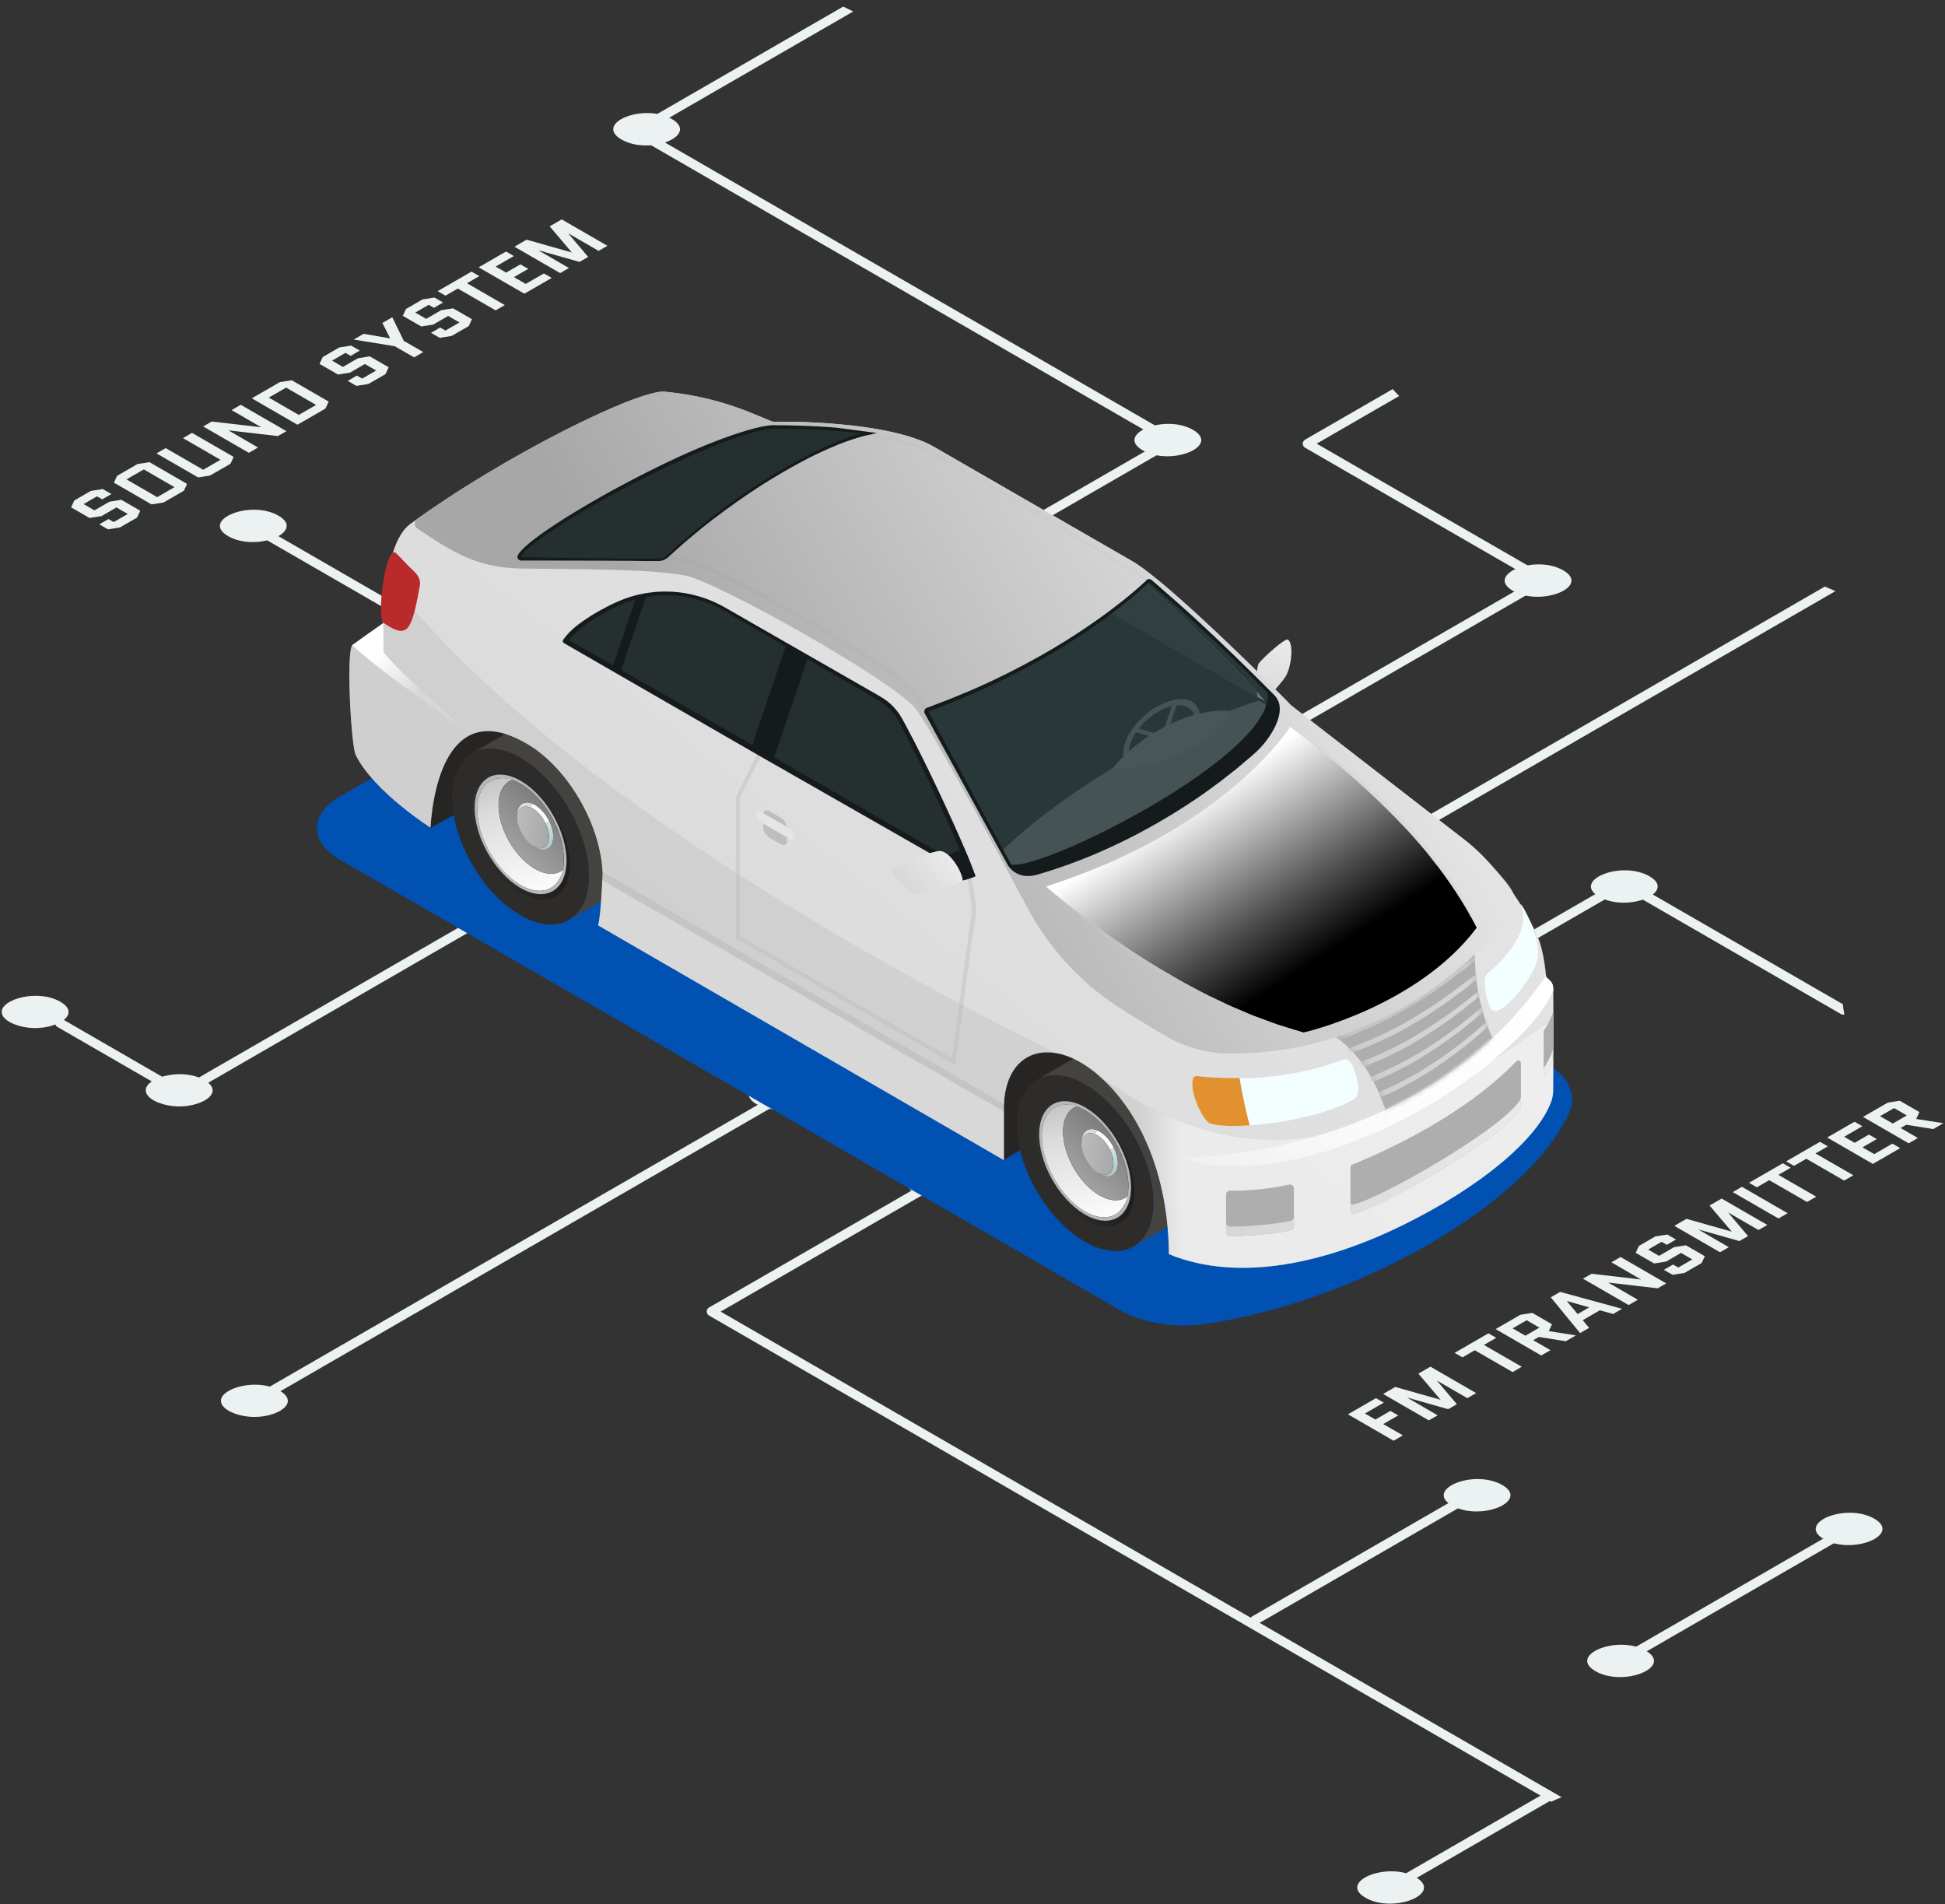 <svg width="238" height="233" viewBox="0 0 238 233" fill="none" xmlns="http://www.w3.org/2000/svg">
<rect x="0" y="0" width="238" height="233" fill="#333333" stroke="none"/>
<path d="M78.99 16.075L104.41 1.404C104 1.194 103.59 1.004 103.18 0.804L77.58 15.585C77.4 15.684 77.3 15.874 77.3 16.075C77.3 16.274 77.41 16.465 77.58 16.564L142.33 53.944L101.01 77.804C100.74 77.964 100.65 78.305 100.8 78.575C100.9 78.754 101.1 78.854 101.29 78.854C101.39 78.854 101.48 78.834 101.57 78.774L143.74 54.424C143.91 54.324 144.02 54.134 144.02 53.934C144.02 53.734 143.91 53.544 143.74 53.444L78.99 16.064V16.075Z" fill="#EBF2F1"/>
<path d="M223.3 71.764L169.72 102.694C169.45 102.854 169.36 103.194 169.51 103.474C169.62 103.654 169.81 103.754 170 103.754C170.1 103.754 170.19 103.734 170.28 103.674L224.59 72.325C224.16 72.135 223.72 71.954 223.29 71.764H223.3Z" fill="#EBF2F1"/>
<path d="M95.89 134.004C95.73 133.734 95.39 133.644 95.12 133.794L30.76 170.954C30.58 171.054 30.48 171.244 30.48 171.444C30.48 171.644 30.59 171.834 30.76 171.934L31.33 172.264C31.83 172.084 32.33 171.934 32.82 171.814L32.18 171.444L95.69 134.774C95.96 134.614 96.05 134.274 95.9 133.994L95.89 134.004Z" fill="#EBF2F1"/>
<path d="M225.51 122.874L198.97 107.554C198.79 107.454 198.58 107.454 198.4 107.554L176.32 120.304C176.05 120.464 175.96 120.805 176.11 121.085C176.27 121.355 176.61 121.444 176.89 121.294L198.68 108.715L225.26 124.065C225.35 124.115 225.45 124.144 225.54 124.144C225.59 124.144 225.64 124.144 225.69 124.124C225.6 123.724 225.54 123.314 225.5 122.904L225.51 122.874Z" fill="#EBF2F1"/>
<path d="M27.04 171.394C27.04 172.544 29.26 173.364 31.13 173.364C34.05 173.364 36.75 171.604 34.21 170.144C31.48 168.564 27.03 169.814 27.03 171.394H27.04Z" fill="#EBF2F1"/>
<path d="M91.61 133.864C91.61 135.014 93.83 135.834 95.7 135.834C98.62 135.834 101.32 134.074 98.78 132.614C96.05 131.034 91.6 132.284 91.6 133.864H91.61Z" fill="#EBF2F1"/>
<path d="M0.21 123.815C0.21 124.965 2.43 125.785 4.3 125.785C7.22 125.785 9.92 124.025 7.38 122.565C4.65 120.985 0.2 122.235 0.2 123.815H0.21Z" fill="#EBF2F1"/>
<path d="M17.84 133.404C17.84 134.554 20.06 135.374 21.93 135.374C24.85 135.374 27.55 133.614 25.01 132.154C22.28 130.574 17.83 131.824 17.83 133.404H17.84Z" fill="#EBF2F1"/>
<path d="M111.9 145.894C115.37 147.894 121.48 145.364 118.07 143.394C114.6 141.394 108.49 143.914 111.9 145.894Z" fill="#EBF2F1"/>
<path d="M185.12 72.284C188.59 74.284 194.7 71.764 191.29 69.784C187.82 67.784 181.71 70.305 185.12 72.284Z" fill="#EBF2F1"/>
<path d="M139.82 55.094C143.29 57.094 149.4 54.574 145.99 52.594C142.52 50.594 136.41 53.114 139.82 55.094Z" fill="#EBF2F1"/>
<path d="M76.04 17.064C79.51 19.064 85.62 16.544 82.21 14.564C78.74 12.564 72.63 15.084 76.04 17.064Z" fill="#EBF2F1"/>
<path d="M195.67 109.714C199.14 111.714 205.25 109.184 201.84 107.214C198.37 105.214 192.26 107.734 195.67 109.714Z" fill="#EBF2F1"/>
<path d="M27.91 65.594C31.37 67.594 37.49 65.064 34.08 63.094C30.61 61.094 24.5 63.624 27.91 65.594Z" fill="#EBF2F1"/>
<path d="M161.11 54.285L171.22 48.445C171.16 48.395 171.1 48.345 171.05 48.295C170.83 48.075 170.63 47.834 170.42 47.605L159.69 53.795C159.52 53.895 159.41 54.084 159.41 54.285C159.41 54.484 159.52 54.675 159.69 54.775L187.74 70.965L150.76 92.315C150.49 92.475 150.4 92.815 150.55 93.085C150.66 93.265 150.85 93.365 151.04 93.365C151.14 93.365 151.23 93.344 151.32 93.284L189.15 71.445C189.32 71.345 189.43 71.155 189.43 70.955C189.43 70.755 189.32 70.565 189.15 70.465L161.1 54.275L161.11 54.285Z" fill="#EBF2F1"/>
<path d="M65.26 108.864C65.1 108.594 64.76 108.504 64.49 108.654L22.17 133.084L5.32 123.354C5.92 124.054 6.45 124.804 6.92 125.584L21.88 134.224C22.06 134.324 22.27 134.324 22.45 134.224L65.05 109.624C65.32 109.464 65.41 109.124 65.26 108.844V108.864Z" fill="#EBF2F1"/>
<path d="M191.11 219.905L88.18 160.474L115.98 144.425C116.25 144.265 116.34 143.925 116.19 143.645C116.03 143.375 115.69 143.285 115.41 143.435L86.76 159.974C86.58 160.074 86.48 160.265 86.48 160.465C86.48 160.665 86.59 160.855 86.76 160.955L189.81 220.445C190.23 220.235 190.67 220.055 191.11 219.885V219.905Z" fill="#EBF2F1"/>
<path d="M58.15 80.725C58.05 80.725 57.96 80.704 57.87 80.644L30.59 64.894C30.32 64.734 30.23 64.394 30.38 64.124C30.54 63.855 30.88 63.765 31.15 63.915L58.43 79.665C58.7 79.825 58.79 80.165 58.64 80.435C58.54 80.615 58.34 80.715 58.15 80.715V80.725Z" fill="#EBF2F1"/>
<path d="M153.52 198.815C153.32 198.815 153.13 198.714 153.03 198.534C152.87 198.264 152.97 197.914 153.24 197.754L180.04 182.284C180.31 182.124 180.66 182.224 180.82 182.494C180.98 182.764 180.88 183.114 180.61 183.274L153.81 198.744C153.72 198.794 153.62 198.825 153.53 198.825L153.52 198.815Z" fill="#EBF2F1"/>
<path d="M177.66 184.194C181.13 186.194 187.24 183.664 183.83 181.694C180.36 179.694 174.25 182.214 177.66 184.194Z" fill="#EBF2F1"/>
<path d="M198.34 203.764C198.14 203.764 197.95 203.664 197.85 203.484C197.69 203.214 197.79 202.865 198.06 202.705L225.99 186.585C226.26 186.425 226.61 186.524 226.77 186.794C226.93 187.064 226.83 187.415 226.56 187.575L198.63 203.695C198.54 203.745 198.44 203.774 198.35 203.774L198.34 203.764Z" fill="#EBF2F1"/>
<path d="M223.18 188.314C226.64 190.314 232.76 187.784 229.35 185.814C225.88 183.814 219.77 186.344 223.18 188.314Z" fill="#EBF2F1"/>
<path d="M195.22 204.464C198.68 206.464 204.8 203.934 201.39 201.964C197.92 199.964 191.81 202.494 195.22 204.464Z" fill="#EBF2F1"/>
<path d="M170.2 231.484C170 231.484 169.81 231.384 169.71 231.204C169.55 230.934 169.65 230.584 169.92 230.424L189.23 219.274C189.5 219.124 189.85 219.214 190.01 219.484C190.17 219.754 190.07 220.104 189.8 220.264L170.49 231.414C170.4 231.464 170.3 231.494 170.21 231.494L170.2 231.484Z" fill="#EBF2F1"/>
<path d="M167.08 232.184C170.54 234.184 176.66 231.654 173.25 229.684C169.78 227.684 163.67 230.214 167.08 232.184Z" fill="#EBF2F1"/>
<path d="M8.7 62.075L9.09 61.234L11.11 60.065L12.57 59.834L13.63 60.444L12.51 61.094L11.87 60.724L10.23 61.674L11.56 62.444L13.39 61.384L14.85 61.154L17.16 62.484L16.77 63.325L14.67 64.534L13.21 64.764L12.15 64.154L13.27 63.504L13.91 63.874L15.63 62.884L14.25 62.084L12.42 63.144L10.96 63.374L8.7 62.075Z" fill="#EBF2F1"/>
<path d="M22.5 60.044L20 61.484L18.54 61.715L13.94 59.054L14.33 58.215L16.83 56.774L18.29 56.544L22.89 59.205L22.5 60.044ZM19.23 60.825L21.35 59.604L17.6 57.434L15.48 58.654L19.23 60.825Z" fill="#EBF2F1"/>
<path d="M23.5 52.964L28.59 55.904L28.2 56.744L25.7 58.184L24.24 58.414L19.15 55.474L20.27 54.824L24.86 57.474L26.98 56.254L22.39 53.604L23.51 52.954L23.5 52.964Z" fill="#EBF2F1"/>
<path d="M31.57 54.754L30.45 55.404L24.86 52.174L25.91 51.575L31.94 52.274H31.96L28.34 50.174L29.46 49.524L35.05 52.754L34 53.354L27.97 52.654H27.95L31.57 54.754Z" fill="#EBF2F1"/>
<path d="M39.83 49.984L36.4 51.965L30.81 48.734L34.24 46.754L35.7 46.524L40.22 49.134L39.83 49.974V49.984ZM36.56 50.764L38.68 49.544L35.01 47.424L32.89 48.644L36.56 50.764Z" fill="#EBF2F1"/>
<path d="M39.1 44.524L39.49 43.684L41.51 42.514L42.97 42.284L44.03 42.894L42.91 43.544L42.27 43.174L40.63 44.124L41.96 44.894L43.79 43.834L45.25 43.604L47.56 44.934L47.17 45.774L45.07 46.984L43.61 47.214L42.55 46.604L43.67 45.954L44.31 46.324L46.03 45.334L44.65 44.534L42.82 45.594L41.36 45.824L39.1 44.524Z" fill="#EBF2F1"/>
<path d="M48.28 42.354L43.28 41.544L44.49 40.844L47.72 41.394H47.74L46.79 39.514L48 38.815L49.41 41.705L51.79 43.075L50.67 43.724L48.28 42.344V42.354Z" fill="#EBF2F1"/>
<path d="M49.29 38.644L49.68 37.804L51.7 36.634L53.16 36.404L54.22 37.014L53.1 37.664L52.46 37.294L50.82 38.244L52.15 39.014L53.98 37.954L55.44 37.724L57.75 39.054L57.36 39.894L55.26 41.104L53.8 41.334L52.74 40.724L53.86 40.074L54.5 40.444L56.22 39.454L54.84 38.654L53.01 39.714L51.55 39.944L49.29 38.644Z" fill="#EBF2F1"/>
<path d="M61.77 37.325L60.65 37.974L56.02 35.304L54.51 36.174L53.55 35.624L57.69 33.234L58.65 33.784L57.14 34.654L61.77 37.325Z" fill="#EBF2F1"/>
<path d="M64.32 34.744L66.55 33.455L67.51 34.004L64.16 35.934L58.57 32.705L61.92 30.774L62.88 31.325L60.65 32.614L61.93 33.354L63.68 32.344L64.64 32.894L62.89 33.904L64.33 34.734L64.32 34.744Z" fill="#EBF2F1"/>
<path d="M69.56 28.564H69.54L71.97 31.434L70.91 32.044L65.9 30.624H65.88L69.62 32.794L68.54 33.414L62.95 30.184L64.43 29.324L69.95 30.884H69.97L67.26 27.694L68.74 26.844L74.33 30.074L73.25 30.694L69.56 28.564Z" fill="#EBF2F1"/>
<path d="M171.65 175.624L170.53 176.274L164.94 173.044L168.37 171.064L169.33 171.614L167.02 172.944L168.3 173.684L170.13 172.624L171.09 173.174L169.26 174.234L171.66 175.614L171.65 175.624Z" fill="#EBF2F1"/>
<path d="M175.86 168.934H175.84L178.27 171.804L177.21 172.414L172.2 170.994H172.18L175.92 173.164L174.84 173.784L169.25 170.554L170.73 169.694L176.25 171.254H176.27L173.56 168.064L175.04 167.214L180.63 170.444L179.55 171.064L175.86 168.934Z" fill="#EBF2F1"/>
<path d="M186.21 167.224L185.09 167.874L180.46 165.204L178.95 166.074L177.99 165.524L182.13 163.134L183.09 163.684L181.58 164.554L186.21 167.224Z" fill="#EBF2F1"/>
<path d="M191.61 164.104L188.3 163.574L187.61 163.974L189.72 165.194L188.6 165.844L183.01 162.614L186.04 160.864L187.5 160.634L189.91 162.024L189.52 162.864L192.84 163.384L191.61 164.094V164.104ZM186.65 163.424L188.37 162.434L186.81 161.534L185.09 162.524L186.65 163.424Z" fill="#EBF2F1"/>
<path d="M198.49 160.124L197.39 160.764L195.76 160.314L193.67 161.524L194.45 162.464L193.35 163.104L189.76 158.724L190.91 158.064L198.49 160.134V160.124ZM193.05 160.774L194.46 159.954L191.74 159.184H191.72L193.04 160.764L193.05 160.774Z" fill="#EBF2F1"/>
<path d="M200.41 159.024L199.29 159.674L193.7 156.444L194.75 155.844L200.78 156.544H200.8L197.18 154.444L198.3 153.794L203.89 157.024L202.84 157.624L196.81 156.924H196.79L200.41 159.024Z" fill="#EBF2F1"/>
<path d="M200.15 153.284L200.54 152.444L202.56 151.274L204.02 151.044L205.08 151.654L203.96 152.304L203.32 151.934L201.68 152.884L203.01 153.654L204.84 152.594L206.3 152.364L208.61 153.694L208.22 154.534L206.12 155.744L204.66 155.974L203.6 155.364L204.72 154.714L205.36 155.084L207.08 154.094L205.7 153.294L203.87 154.354L202.41 154.584L200.15 153.284Z" fill="#EBF2F1"/>
<path d="M211.49 148.364H211.47L213.9 151.234L212.84 151.844L207.83 150.424H207.81L211.55 152.594L210.47 153.214L204.88 149.984L206.36 149.124L211.88 150.684H211.9L209.19 147.494L210.67 146.644L216.26 149.874L215.18 150.494L211.49 148.364Z" fill="#EBF2F1"/>
<path d="M212.03 145.854L213.15 145.204L218.74 148.434L217.62 149.084L212.03 145.854Z" fill="#EBF2F1"/>
<path d="M222.24 146.414L221.12 147.064L216.49 144.394L214.98 145.264L214.02 144.714L218.16 142.324L219.12 142.874L217.61 143.744L222.24 146.414Z" fill="#EBF2F1"/>
<path d="M226.78 143.794L225.66 144.444L221.03 141.774L219.52 142.644L218.56 142.094L222.7 139.704L223.66 140.254L222.15 141.124L226.78 143.794Z" fill="#EBF2F1"/>
<path d="M229.33 141.214L231.56 139.924L232.52 140.474L229.17 142.404L223.58 139.174L226.93 137.244L227.89 137.794L225.66 139.084L226.94 139.824L228.69 138.814L229.65 139.364L227.9 140.374L229.34 141.204L229.33 141.214Z" fill="#EBF2F1"/>
<path d="M236.57 138.144L233.26 137.614L232.57 138.014L234.68 139.234L233.56 139.884L227.97 136.654L231 134.904L232.46 134.674L234.87 136.064L234.48 136.904L237.8 137.424L236.57 138.134V138.144ZM231.61 137.464L233.33 136.474L231.77 135.574L230.05 136.564L231.61 137.464Z" fill="#EBF2F1"/>
<path d="M191.98 136.244C186.63 147.694 165.55 159.394 147.45 161.994C143.7 162.534 139.74 161.854 137.01 160.274L41.53 105.144C37.87 103.034 37.87 99.604 41.53 97.494L80.54 74.974C84.2 72.864 90.14 72.864 93.8 74.974L189.1 129.994C191.93 131.624 193.02 134.014 191.98 136.244Z" fill="#0051B2"/>
<path d="M154.09 81.094C154.53 80.514 157.28 77.984 157.62 78.264C158.34 78.854 158 81.594 157.35 82.704C156.75 83.724 154.12 86.504 154 86.174C153.78 85.544 153.55 81.794 154.08 81.084L154.09 81.094Z" fill="url(#paint0_linear_1_146)"/>
<path d="M52.83 90.335C51.25 91.255 51.74 98.335 52.68 101.325L86.15 82.175C86.32 79.505 96.71 69.105 98.29 68.185L52.83 90.344V90.335Z" fill="#262523"/>
<path d="M123.63 129.035C122.01 129.975 121.78 139.325 122.8 141.945L131.15 136.835L150.07 119.185C150.2 116.405 165.25 106.365 166.87 105.425L123.62 129.035H123.63Z" fill="#262523"/>
<path d="M75.24 98.234C74.43 96.394 73.31 94.635 72 93.144C70.9 91.885 69.65 90.825 68.34 90.065C66.01 88.725 63.9 88.594 62.38 89.484L57.77 92.165C59.29 91.285 61.4 91.404 63.73 92.745C65.04 93.504 66.28 94.565 67.39 95.825C68.7 97.315 69.82 99.075 70.63 100.915C71.55 102.995 72.08 105.175 72.08 107.185C72.08 109.825 71.14 111.685 69.64 112.555L74.25 109.875C75.75 109.005 76.68 107.145 76.69 104.505C76.69 102.495 76.16 100.315 75.24 98.234Z" fill="#444340"/>
<path d="M63.73 92.745C59.11 90.075 55.35 92.215 55.33 97.525C55.31 102.835 59.05 109.305 63.67 111.975C68.29 114.645 72.05 112.505 72.07 107.185C72.09 101.875 68.35 95.415 63.73 92.745Z" fill="#2D2C2B"/>
<path opacity="0.5" d="M63.73 95.454C60.41 93.534 57.71 95.074 57.7 98.884C57.69 102.694 60.37 107.334 63.69 109.254C67.01 111.174 69.71 109.634 69.72 105.824C69.73 102.014 67.05 97.374 63.73 95.465V95.454Z" fill="url(#paint1_linear_1_146)"/>
<path d="M63.25 99.744V100.064C63.22 101.314 64.07 102.854 65.16 103.504C65.17 103.504 65.18 103.514 65.19 103.524L65.46 103.684C65.46 103.684 65.43 103.674 65.42 103.664C64.19 102.924 63.22 101.174 63.25 99.754V99.744Z" fill="#FBFBFB"/>
<path d="M65.14 98.314L64.91 98.804C63.99 98.434 63.27 98.944 63.25 100.054V99.734C63.28 98.464 64.1 97.894 65.15 98.314H65.14Z" fill="#DCDCDC"/>
<path d="M65.46 103.674L65.19 103.514C66.26 104.134 67.14 103.654 67.17 102.414C67.18 101.874 67.03 101.284 66.76 100.734L67.25 100.514C67.55 101.144 67.72 101.814 67.71 102.434C67.68 103.834 66.68 104.394 65.46 103.684V103.674Z" fill="url(#paint2_linear_1_146)"/>
<path d="M65.53 98.514C65.4 98.434 65.27 98.365 65.14 98.314L64.91 98.804C65.02 98.844 65.14 98.904 65.25 98.974C65.86 99.344 66.41 100.004 66.75 100.734L67.24 100.514C66.84 99.684 66.23 98.944 65.53 98.514Z" fill="#FBFBFB"/>
<path d="M65.25 98.984C66.33 99.634 67.19 101.175 67.16 102.425C67.13 103.675 66.23 104.154 65.15 103.504C64.07 102.854 63.21 101.315 63.24 100.065C63.27 98.814 64.17 98.334 65.25 98.984Z" fill="url(#paint3_linear_1_146)"/>
<path d="M61.47 95.204L62.76 95.244C62.76 95.244 63.09 95.294 62.86 95.354C61.77 95.644 61.04 96.724 61 98.394C60.94 101.244 62.89 104.754 65.36 106.244C66.86 107.144 68.2 107.094 69.04 106.284C69.21 106.124 68.94 106.674 68.94 106.674L68.44 107.564C67.55 109.144 65.69 109.484 63.56 108.204C60.64 106.444 58.33 102.284 58.4 98.904C58.45 96.504 59.7 95.154 61.47 95.204Z" fill="url(#paint4_linear_1_146)"/>
<path d="M63.84 95.604C66.95 97.474 69.4 101.894 69.32 105.474C69.24 109.054 66.66 110.434 63.56 108.564C60.46 106.694 58 102.274 58.08 98.695C58.16 95.115 60.74 93.734 63.84 95.604ZM63.84 95.984C60.92 94.224 58.49 95.524 58.41 98.894C58.34 102.264 60.65 106.424 63.57 108.194C66.49 109.954 68.92 108.654 69 105.284C69.07 101.914 66.76 97.754 63.84 95.984Z" fill="#B7B7B7"/>
<path d="M68.99 105.284C69.06 101.914 66.75 97.754 63.83 95.984C63.42 95.734 63.02 95.554 62.64 95.424C61.67 95.804 61.04 96.824 61.01 98.384C60.95 101.234 62.9 104.744 65.37 106.234C66.76 107.074 68.02 107.094 68.86 106.434C68.94 106.084 68.98 105.694 68.99 105.274V105.284ZM65.42 103.654C64.19 102.914 63.22 101.164 63.25 99.744C63.28 98.324 64.3 97.774 65.53 98.514C66.76 99.254 67.73 101.004 67.7 102.424C67.67 103.844 66.65 104.394 65.42 103.654Z" fill="url(#paint5_linear_1_146)"/>
<path d="M114.22 124.285L84.28 106.604L73.74 106.655C73.74 106.655 73.55 111.984 73.18 113.224L122.85 141.955V134.865L114.22 124.275V124.285Z" fill="url(#paint6_linear_1_146)"/>
<path d="M144.32 138.195C143.51 136.355 142.39 134.594 141.08 133.104C139.98 131.844 138.73 130.784 137.42 130.024C135.09 128.684 132.98 128.555 131.46 129.445L126.85 132.124C128.37 131.244 130.48 131.365 132.81 132.705C134.12 133.465 135.36 134.524 136.47 135.784C137.78 137.274 138.9 139.034 139.71 140.874C140.63 142.954 141.16 145.134 141.16 147.144C141.16 149.784 140.22 151.644 138.72 152.514L143.33 149.835C144.83 148.965 145.76 147.105 145.77 144.465C145.77 142.455 145.24 140.275 144.32 138.195Z" fill="#444340"/>
<path d="M132.81 132.694C128.19 130.024 124.43 132.164 124.41 137.474C124.39 142.784 128.13 149.254 132.75 151.924C137.37 154.594 141.13 152.454 141.15 147.134C141.16 141.824 137.43 135.354 132.81 132.694Z" fill="#2D2C2B"/>
<path opacity="0.5" d="M132.81 135.414C129.49 133.494 126.79 135.034 126.78 138.844C126.77 142.654 129.45 147.294 132.77 149.214C136.09 151.134 138.79 149.594 138.8 145.784C138.81 141.974 136.13 137.334 132.81 135.424V135.414Z" fill="url(#paint7_linear_1_146)"/>
<path d="M132.33 139.694V140.014C132.3 141.264 133.15 142.804 134.24 143.454C134.25 143.454 134.26 143.464 134.27 143.474L134.54 143.634C134.54 143.634 134.51 143.624 134.5 143.614C133.27 142.874 132.3 141.124 132.33 139.704V139.694Z" fill="#FBFBFB"/>
<path d="M134.22 138.274L133.99 138.764C133.07 138.394 132.35 138.904 132.33 140.014V139.694C132.36 138.424 133.18 137.854 134.23 138.274H134.22Z" fill="#DCDCDC"/>
<path d="M134.54 143.634L134.27 143.474C135.34 144.094 136.22 143.614 136.25 142.374C136.26 141.834 136.11 141.244 135.84 140.694L136.33 140.474C136.63 141.104 136.8 141.774 136.79 142.394C136.76 143.794 135.76 144.354 134.54 143.644V143.634Z" fill="url(#paint8_linear_1_146)"/>
<path d="M134.61 138.474C134.48 138.394 134.35 138.324 134.22 138.274L133.99 138.764C134.1 138.804 134.22 138.864 134.33 138.934C134.94 139.304 135.49 139.964 135.83 140.694L136.32 140.474C135.92 139.644 135.31 138.904 134.61 138.474Z" fill="#FBFBFB"/>
<path d="M134.33 138.934C135.41 139.584 136.27 141.124 136.24 142.374C136.21 143.624 135.31 144.104 134.23 143.454C133.15 142.804 132.29 141.264 132.32 140.014C132.35 138.764 133.25 138.284 134.33 138.934Z" fill="url(#paint9_linear_1_146)"/>
<path d="M130.55 135.154L131.84 135.194C131.84 135.194 132.17 135.244 131.94 135.304C130.85 135.594 130.12 136.674 130.08 138.344C130.02 141.194 131.97 144.704 134.44 146.194C135.94 147.094 137.28 147.044 138.12 146.234C138.29 146.074 138.02 146.624 138.02 146.624L137.52 147.514C136.63 149.094 134.77 149.434 132.64 148.154C129.72 146.394 127.41 142.234 127.48 138.854C127.53 136.454 128.78 135.104 130.55 135.154Z" fill="url(#paint10_linear_1_146)"/>
<path d="M132.92 135.564C136.03 137.434 138.48 141.854 138.4 145.434C138.32 149.014 135.74 150.394 132.64 148.524C129.53 146.654 127.08 142.234 127.16 138.654C127.24 135.074 129.82 133.694 132.92 135.564ZM132.92 135.944C130 134.184 127.57 135.484 127.49 138.854C127.42 142.224 129.73 146.384 132.65 148.154C135.57 149.914 138 148.614 138.08 145.244C138.15 141.874 135.84 137.714 132.92 135.944Z" fill="#B7B7B7"/>
<path d="M138.07 145.234C138.14 141.864 135.83 137.704 132.91 135.934C132.5 135.684 132.1 135.504 131.72 135.374C130.75 135.754 130.12 136.774 130.09 138.334C130.03 141.184 131.98 144.694 134.45 146.184C135.84 147.024 137.1 147.044 137.95 146.384C138.03 146.034 138.07 145.644 138.08 145.224L138.07 145.234ZM134.5 143.604C133.27 142.864 132.3 141.114 132.33 139.694C132.36 138.274 133.38 137.724 134.61 138.464C135.84 139.204 136.81 140.954 136.78 142.374C136.75 143.794 135.73 144.344 134.5 143.604Z" fill="url(#paint11_linear_1_146)"/>
<path d="M190.05 120.825C190.03 120.565 189.95 120.304 189.78 120.104C189.51 119.794 189.2 119.594 189.19 119.514C189 117.334 188.59 115.674 188.26 114.874C187.18 112.224 185.16 108.894 182.6 105.984C181.53 104.764 180.35 103.625 179.08 102.654L157.97 86.294C157.67 85.924 143.24 71.385 138.58 68.684L114.29 54.675C108.73 51.465 95.61 51.535 94.83 51.635C94.13 51.724 89.34 48.664 81.32 47.925C78.14 47.635 61.59 55.775 50.18 64.124C46.63 66.725 46.89 77.684 46.89 77.684C46.89 77.684 43.43 78.495 43.1 78.945C42.35 79.954 42.96 91.245 43.53 92.385C45.77 96.874 52.67 101.254 52.67 101.254C53.03 95.695 55.23 85.604 64.43 90.974C64.53 91.034 64.64 91.094 64.74 91.154C69.6 94.154 73.45 100.895 73.73 106.654L122.85 135.055C123.12 129.335 127.26 127.124 132.24 129.994C132.34 130.054 132.45 130.115 132.55 130.185C137.4 133.175 142.93 140.995 143.03 153.445C151.71 157.015 162.42 154.415 171.59 149.925C181.12 145.245 188.17 139.384 189.83 134.724C190 134.254 190.05 133.744 190.05 133.244C190.07 130.894 190.11 121.815 190.05 120.815V120.825ZM135.87 74.945C138.07 73.294 139.52 72.004 140.18 71.385C144.47 75.094 152.99 83.374 154.79 85.814L135.86 74.954L135.87 74.945Z" fill="url(#paint12_linear_1_146)"/>
<g style="mix-blend-mode:multiply" opacity="0.4">
<path d="M190.09 124.614C190.09 127.724 190.07 131.794 190.06 133.254C190.06 133.754 190.01 134.264 189.84 134.734C188.18 139.394 181.14 145.254 171.6 149.934C162.44 154.424 151.72 157.024 143.04 153.454C142.95 141.784 138.08 134.224 133.48 130.864C151.92 144.874 167.69 141.104 190.09 124.614ZM47.4 70.594C46.82 74.134 46.9 77.684 46.9 77.684C46.9 77.684 43.44 78.495 43.11 78.945C42.36 79.954 42.97 91.244 43.54 92.384C45.78 96.874 52.68 101.254 52.68 101.254C53.04 95.694 55.24 85.604 64.44 90.974C64.54 91.034 64.65 91.094 64.75 91.154C69.61 94.154 73.46 100.894 73.74 106.654L122.86 135.054C123.08 130.494 125.77 128.214 129.38 128.914C125.96 127.184 70.05 100.364 47.4 70.585V70.594Z" fill="url(#paint13_linear_1_146)"/>
</g>
<path d="M155.85 85.195C150.49 79.815 145.77 75.335 140.77 71.094C140.69 71.025 140.57 71.025 140.49 71.094C140.42 71.165 140.32 71.264 140.19 71.374C144.48 75.085 153 83.365 154.8 85.805L135.87 74.945C131.44 78.265 123.94 83.055 113.52 86.835C113.38 86.885 113.32 87.045 113.39 87.175L123.47 105.655C124.1 106.815 125.45 107.215 126.73 106.875C131.32 105.635 142.58 101.725 153.46 92.055C155.13 90.565 157.61 86.965 155.85 85.205V85.195Z" fill="#101616"/>
<g style="mix-blend-mode:multiply" opacity="0.4">
<path d="M118.65 106.684L118.17 106.814C118.17 106.814 119.14 110.444 118.85 112.164C118.57 113.794 116.8 127.084 116.48 129.484L90.51 114.524V97.694L93.54 91.624L93.1 91.404L90.04 97.524L90.02 114.814L116.56 130.104L116.88 130.294L116.93 129.924C116.95 129.764 119.04 114.034 119.35 112.254C119.67 110.424 118.7 106.844 118.66 106.694L118.65 106.684Z" fill="#BABABA"/>
</g>
<path d="M190.07 121.175C190.07 121.055 190.07 120.935 190.05 120.825C190.03 120.565 189.95 120.304 189.78 120.104C189.51 119.794 189.2 119.595 189.19 119.515C189.19 119.475 189.19 119.435 189.18 119.395C173.77 141.895 144.89 141.595 144.89 141.655C144.89 141.665 146.32 142.525 149.98 142.645C167.36 143.235 187.24 128.385 190.07 121.165V121.175Z" fill="url(#paint14_linear_1_146)"/>
<g opacity="0.5">
<path d="M143 85.805C140.46 86.635 138 89.155 137.52 91.425C137.04 93.695 138.72 94.865 141.26 94.035C143.8 93.205 146.26 90.685 146.74 88.415C147.22 86.145 145.54 84.975 143 85.805ZM142.94 86.525C143.1 86.475 143.24 86.455 143.39 86.415L142.18 89.945L139.34 89.135C140.25 87.975 141.58 86.965 142.94 86.525ZM146.16 88.765C145.75 90.715 143.63 92.885 141.44 93.594C139.25 94.305 137.81 93.305 138.22 91.355C138.34 90.775 138.63 90.174 139.01 89.594L142.51 90.594L143.97 86.315C145.54 86.195 146.49 87.145 146.15 88.765H146.16Z" fill="#D3D3D3"/>
<path d="M154.94 88.735C154.97 87.855 155.96 87.615 155.62 86.844C155.54 86.665 154.12 85.675 153.98 85.735C142.29 89.475 129.95 97.065 122.54 104.145C124.19 108.185 125.97 105.385 127.69 106.005C127.76 105.985 143.97 100.325 154.94 88.735Z" fill="#D3D3D3"/>
<path d="M150.5 87.005C149.58 90.415 141.87 94.295 136.09 94.075C136.09 94.075 138.38 91.015 142.55 88.905C147.46 86.425 150.49 87.005 150.49 87.005H150.5Z" fill="#EAEAEA"/>
</g>
<path opacity="0.7" d="M140.48 71.094C139.28 72.254 130.09 80.825 113.51 86.825C113.37 86.874 113.31 87.034 113.38 87.164L123.46 105.644C124.09 106.804 125.44 107.204 126.72 106.864C131.31 105.624 142.57 101.714 153.45 92.044C155.12 90.554 157.61 86.954 155.84 85.184C150.48 79.805 145.76 75.325 140.76 71.085C140.68 71.014 140.56 71.014 140.48 71.085V71.094Z" fill="#334547"/>
<path d="M118.91 106.974L69.17 78.434C70.16 76.915 72.63 75.284 75.33 73.994C79.57 71.964 84.54 72.174 88.61 74.504C95.08 78.204 103.83 83.264 107.61 85.454C108.65 86.055 109.51 86.915 110.1 87.965C112.73 92.624 118.37 104.864 118.91 106.974Z" fill="#252F30"/>
<path d="M118.76 107.234L92.87 92.444L69.02 78.694H69.01C68.87 78.604 68.82 78.424 68.9 78.284L68.92 78.264C69.83 76.984 71.08 76.134 72.32 75.334C73.58 74.574 74.89 73.854 76.27 73.324C79.06 72.254 82.17 72.084 85.04 72.834C86.48 73.194 87.86 73.804 89.12 74.554L92.93 76.744L98.57 79.974L106.19 84.344C106.83 84.714 107.45 85.054 108.1 85.454C108.74 85.874 109.31 86.394 109.77 86.994C110.25 87.594 110.57 88.274 110.92 88.904L111.94 90.854C113.27 93.464 114.54 96.104 115.77 98.764C116.39 100.094 116.99 101.434 117.58 102.774C118.16 104.134 118.76 105.444 119.22 106.894C119.27 107.054 119.18 107.214 119.02 107.264C118.94 107.294 118.85 107.274 118.78 107.234H118.76ZM118.34 106.274C117.95 105.184 117.49 104.074 117.03 102.994C116.45 101.654 115.85 100.314 115.24 98.994C114.02 96.334 112.77 93.694 111.45 91.084L110.45 89.144C110.09 88.504 109.78 87.844 109.35 87.294C108.92 86.734 108.39 86.254 107.81 85.864C107.21 85.494 106.55 85.124 105.93 84.764L98.33 80.364L92.71 77.104L88.91 74.904C87.66 74.154 86.33 73.584 84.93 73.244C82.14 72.534 79.12 72.724 76.45 73.764C75.1 74.304 73.83 74.994 72.6 75.774C71.4 76.564 70.2 77.444 69.43 78.584L69.33 78.154L93.24 91.804L118.35 106.284L118.34 106.274Z" fill="#151B1C"/>
<path d="M56.27 88.724C51.22 84.324 47.74 80.944 46.92 79.764V76.214C46.92 76.214 43.19 78.814 43.12 78.944C43.12 78.944 43.12 78.964 43.11 78.964C48.02 83.394 56.28 88.724 56.28 88.724H56.27Z" fill="url(#paint15_linear_1_146)"/>
<g opacity="0.6">
<path d="M112.77 54.584C118.54 57.465 136.52 68.214 140.26 70.614C140.66 70.874 141.1 71.365 140.77 71.085C140.69 71.014 140.57 71.014 140.49 71.085C140.45 71.124 140.37 71.194 140.3 71.264C140.2 71.184 140.08 71.094 139.99 71.034C136.26 68.644 116.21 56.424 112.31 54.764C111.7 54.504 106.57 53.264 105.41 53.164C105.82 53.044 105.98 53.044 106.36 52.965C105.46 52.815 111.79 54.075 112.78 54.575L112.77 54.584ZM113.39 87.164C113.32 87.034 113.39 86.874 113.52 86.825C113.55 86.814 113.58 86.804 113.61 86.784C113.13 85.994 112.72 85.364 112.42 84.924C110.04 81.564 88.1 69.204 83.98 68.354C83.34 68.224 82.57 68.114 81.7 68.024C81.7 68.024 81.69 68.034 81.68 68.044C81.46 68.254 81.19 68.385 80.9 68.454C82.05 68.555 83.07 68.684 83.87 68.854C87.95 69.694 109.65 81.904 112 85.224C112.65 86.154 113.37 87.174 113.37 87.174L113.39 87.164Z" fill="#B1B1B1"/>
</g>
<path style="mix-blend-mode:screen" opacity="0.9" d="M185.04 109.004C184.41 107.964 183.96 107.514 182.61 105.984C181.54 104.764 180.36 103.624 179.09 102.654L157.98 86.294C157.68 85.924 143.25 71.384 138.59 68.684L114.3 54.674C108.74 51.464 95.62 51.534 94.84 51.634C94.14 51.724 89.35 48.664 81.33 47.924C78.23 47.634 62.4 55.374 51.03 63.514C50.64 63.794 50.66 64.384 51.06 64.654C55.58 67.704 58.46 69.474 63.89 69.564C68.93 69.644 79.61 69.544 83.92 70.434C87.86 71.244 109.81 83.514 112.2 86.904C114.33 89.924 121.43 103.024 125.65 110.934C128.24 115.784 131.95 119.964 136.54 123.004C138.76 124.474 141.03 125.834 142.96 126.924C145.3 128.244 147.95 128.914 150.63 128.904C169.43 128.874 181.43 116.884 184.98 111.434C185.46 110.694 185.48 109.754 185.02 109.004H185.04ZM153.45 92.044C142.57 101.724 131.31 105.624 126.72 106.864C125.44 107.204 124.09 106.804 123.46 105.644L113.38 87.164C113.31 87.034 113.38 86.874 113.51 86.824C130.09 80.824 139.28 72.254 140.48 71.094C140.56 71.014 140.68 71.014 140.76 71.094C145.75 75.334 150.48 79.824 155.84 85.194C157.6 86.964 155.12 90.564 153.45 92.054V92.044Z" fill="url(#paint16_linear_1_146)"/>
<path d="M106.35 52.974C100.15 54.274 89.39 60.794 81.69 68.044C81.38 68.334 80.98 68.494 80.56 68.494L63.78 68.374C63.58 68.374 63.45 68.164 63.55 67.994C65.07 65.094 85.79 53.544 93.99 52.274C94.19 52.244 94.39 52.234 94.59 52.234C96.01 52.234 102.01 52.254 106.35 52.984V52.974Z" fill="#252F30"/>
<path d="M106.4 53.175C106.4 53.175 106.04 53.265 105.37 53.435C104.71 53.615 103.76 53.925 102.55 54.395C101.36 54.895 99.93 55.514 98.34 56.364C96.75 57.205 94.99 58.215 93.12 59.404C91.26 60.605 89.29 61.974 87.27 63.525C86.26 64.294 85.25 65.115 84.23 65.984C83.72 66.415 83.21 66.855 82.71 67.315L81.95 68.004C81.71 68.234 81.39 68.495 81.02 68.585C80.64 68.685 80.28 68.635 79.94 68.644H78.89C78.19 68.624 77.48 68.624 76.76 68.615C75.33 68.615 73.89 68.605 72.43 68.594C70.97 68.594 69.51 68.595 68.03 68.585H65.82H64.71H64.16H63.88H63.73C63.66 68.585 63.57 68.544 63.51 68.504C63.38 68.415 63.3 68.254 63.32 68.094C63.32 68.055 63.33 68.014 63.35 67.975C63.36 67.954 63.35 67.954 63.38 67.904L63.4 67.874L63.48 67.754C63.57 67.594 63.72 67.445 63.85 67.295C64.12 67.015 64.39 66.764 64.68 66.525C65.25 66.044 65.85 65.595 66.45 65.175C67.66 64.325 68.9 63.525 70.15 62.764C72.64 61.245 75.15 59.845 77.62 58.565C82.55 56.005 87.3 53.864 91.59 52.605C92.13 52.444 92.66 52.325 93.19 52.205C93.46 52.155 93.73 52.105 93.99 52.065C94.26 52.055 94.49 52.014 94.77 52.025C95.78 52.025 96.75 52.045 97.65 52.075C99.46 52.125 101.03 52.215 102.32 52.325L107.3 52.974L106.39 53.205L106.4 53.175ZM105.32 53.025C104.64 52.934 103.62 52.815 102.3 52.715C101.01 52.615 99.45 52.535 97.65 52.484C96.75 52.465 95.79 52.445 94.78 52.455C94.56 52.455 94.28 52.484 94.03 52.495C93.78 52.544 93.54 52.584 93.28 52.635C92.77 52.745 92.25 52.874 91.72 53.035C89.6 53.645 87.37 54.525 85.04 55.535C82.72 56.554 80.3 57.705 77.84 58.974C75.38 60.245 72.87 61.624 70.38 63.124C69.14 63.874 67.9 64.665 66.7 65.504C66.1 65.924 65.51 66.365 64.94 66.825C64.66 67.055 64.39 67.305 64.14 67.555C63.94 67.775 63.59 68.195 63.74 68.185C66.66 68.225 69.58 68.255 72.45 68.295C73.91 68.305 75.35 68.325 76.78 68.335C77.49 68.335 78.2 68.335 78.91 68.344H79.96C80.31 68.344 80.67 68.385 80.96 68.305C81.28 68.225 81.51 68.035 81.76 67.795L82.52 67.105C83.02 66.635 83.53 66.204 84.04 65.764C85.05 64.894 86.07 64.064 87.08 63.285C89.09 61.724 91.07 60.344 92.94 59.135C94.81 57.925 96.58 56.905 98.17 56.055C99.76 55.195 101.21 54.565 102.41 54.055C103.62 53.575 104.6 53.255 105.28 53.065C105.3 53.065 105.31 53.065 105.32 53.055V53.025Z" fill="#151B1C"/>
<g style="mix-blend-mode:screen">
<path d="M179.99 112.215C179.89 112.035 179.79 111.835 179.67 111.615C178.94 110.335 177.78 108.474 176.11 106.234C175.69 105.694 175.24 105.155 174.81 104.575C174.21 103.795 173.5 103.045 172.83 102.255C172.14 101.475 171.39 100.735 170.67 99.965C169.18 98.465 167.67 96.995 166.18 95.685C164.71 94.355 163.29 93.175 162.06 92.165C160.82 91.175 159.79 90.345 159.04 89.795C158.5 89.385 158.13 89.124 157.97 89.004C157.94 88.984 157.9 88.955 157.87 88.935C157.87 88.935 150.06 101.435 128 108.455C128 108.455 128.06 108.504 128.17 108.604C128.18 108.604 128.19 108.625 128.2 108.635C128.24 108.675 128.29 108.715 128.35 108.765C128.55 108.935 128.83 109.174 129.2 109.484C129.97 110.124 131.09 111.005 132.45 112.055C133.8 113.105 135.43 114.254 137.19 115.474C138.07 116.084 139 116.685 139.94 117.295C140.9 117.875 141.85 118.505 142.85 119.055C143.84 119.625 144.81 120.214 145.81 120.724C146.8 121.254 147.77 121.775 148.75 122.215C149.71 122.675 150.64 123.135 151.55 123.495C152.45 123.865 153.29 124.265 154.11 124.535C154.91 124.835 155.65 125.104 156.3 125.344C156.96 125.544 157.54 125.725 158.02 125.875C158.98 126.165 159.52 126.325 159.52 126.325C159.52 126.325 173.43 123.175 180.7 113.505C180.7 113.505 180.45 113.035 180.02 112.215H179.99Z" fill="url(#paint17_linear_1_146)"/>
</g>
<path opacity="0.2" d="M157.86 88.945C157.86 88.945 159.67 90.055 162.23 91.955C163.49 92.925 164.97 94.044 166.47 95.365C167.98 96.665 169.52 98.124 171.03 99.624C171.75 100.405 172.49 101.165 173.18 101.955C173.85 102.755 174.55 103.515 175.15 104.315C175.75 105.115 176.37 105.855 176.86 106.625C177.36 107.395 177.87 108.095 178.27 108.775C178.66 109.465 179.02 110.105 179.34 110.665C179.66 111.225 179.86 111.765 180.06 112.175C180.45 113.015 180.67 113.495 180.67 113.495C180.67 113.495 180.42 113.025 179.99 112.205C179.76 111.805 179.53 111.285 179.18 110.745C178.84 110.195 178.45 109.585 178.03 108.915C177.61 108.245 177.08 107.565 176.56 106.825C176.05 106.075 175.4 105.365 174.81 104.575C174.21 103.795 173.5 103.045 172.83 102.255C172.14 101.475 171.39 100.735 170.67 99.965C169.18 98.465 167.67 96.995 166.18 95.685C164.71 94.355 163.29 93.175 162.06 92.165C160.82 91.175 159.79 90.345 159.04 89.795C158.3 89.235 157.86 88.935 157.86 88.935V88.945Z" fill="#C8C8C8"/>
<g opacity="0.4">
<path d="M127.99 108.464C127.99 108.464 128.41 108.844 129.19 109.484C129.96 110.124 131.08 111.004 132.44 112.054C133.79 113.104 135.42 114.254 137.18 115.474C138.06 116.084 138.99 116.684 139.93 117.294C140.89 117.874 141.84 118.504 142.84 119.054C143.83 119.624 144.8 120.214 145.8 120.724C146.79 121.254 147.76 121.774 148.74 122.214C149.7 122.674 150.63 123.134 151.54 123.494C152.44 123.864 153.28 124.264 154.1 124.534C154.9 124.834 155.64 125.104 156.29 125.344C156.95 125.544 157.53 125.724 158.01 125.874C158.97 126.164 159.51 126.324 159.51 126.324C159.51 126.324 158.95 126.184 157.98 125.954C157.49 125.834 156.9 125.684 156.23 125.514C155.57 125.304 154.82 125.064 154 124.804C153.17 124.564 152.32 124.184 151.4 123.834C150.47 123.494 149.53 123.064 148.56 122.604C147.58 122.174 146.59 121.654 145.59 121.134C144.58 120.634 143.59 120.044 142.6 119.484C141.61 118.914 140.65 118.274 139.69 117.684C138.75 117.054 137.83 116.444 136.95 115.824C135.2 114.584 133.61 113.354 132.28 112.264C130.95 111.184 129.89 110.214 129.15 109.544C128.41 108.864 128.01 108.464 128.01 108.464H127.99Z" fill="#C8C8C8"/>
</g>
<path d="M156.22 85.394C155.98 85.064 155.72 84.835 155.47 84.585C154.97 84.085 154.48 83.594 153.99 83.104C150.12 79.254 146.8 76.144 144.42 74.024C143.22 72.974 142.28 72.144 141.64 71.585C141.32 71.305 141.07 71.094 140.9 70.954C140.78 70.835 140.56 70.814 140.47 70.864C140.36 70.904 140.33 70.954 140.33 70.954C140.33 70.954 139.05 72.234 136.53 74.164C134.02 76.094 130.28 78.694 125.47 81.244C123.07 82.524 120.42 83.814 117.53 84.994C116.81 85.304 116.08 85.594 115.33 85.874C114.96 86.014 114.58 86.165 114.2 86.305L113.63 86.524L113.49 86.575C113.49 86.575 113.4 86.594 113.29 86.674C113.12 86.794 113.05 87.034 113.13 87.234C113.92 88.684 114.73 90.164 115.55 91.664C117.19 94.654 118.88 97.744 120.6 100.884C121.46 102.454 122.33 104.034 123.2 105.624C123.61 106.504 124.56 107.114 125.52 107.174C126 107.214 126.49 107.144 126.94 107.004C127.38 106.884 127.81 106.754 128.25 106.614C135.22 104.424 141.73 100.984 147.33 97.075C148.02 96.575 148.7 96.075 149.38 95.575C150.04 95.055 150.69 94.544 151.34 94.034C152.57 92.954 153.9 92.014 154.87 90.734C155.36 90.104 155.78 89.444 156.1 88.744C156.42 88.044 156.65 87.274 156.59 86.494C156.57 86.104 156.43 85.714 156.21 85.394H156.22ZM154.61 90.544C153.69 91.784 152.37 92.725 151.14 93.805C150.5 94.314 149.85 94.824 149.19 95.344C148.52 95.834 147.84 96.334 147.15 96.844C141.6 100.774 135.06 104.134 128.13 106.264C127.7 106.394 127.26 106.524 126.82 106.644C126.39 106.774 125.97 106.824 125.54 106.784C124.68 106.714 123.91 106.214 123.55 105.434C122.69 103.844 121.83 102.254 120.97 100.684C119.26 97.534 117.58 94.445 115.96 91.445C115.15 89.954 114.36 88.495 113.58 87.064L113.79 86.984L114.36 86.764C114.74 86.614 115.12 86.475 115.49 86.335C116.24 86.055 116.98 85.754 117.7 85.445C120.6 84.254 123.26 82.944 125.67 81.654C130.5 79.084 134.25 76.454 136.77 74.504C139.29 72.554 140.59 71.254 140.59 71.254C140.6 71.254 140.57 71.234 140.62 71.274C140.79 71.414 141.04 71.624 141.36 71.904C142 72.464 142.94 73.284 144.14 74.335C146.52 76.445 149.85 79.534 153.72 83.374C154.2 83.854 154.7 84.344 155.2 84.844C155.45 85.094 155.72 85.344 155.91 85.604C156.09 85.874 156.21 86.195 156.23 86.544C156.31 87.945 155.5 89.344 154.59 90.555L154.61 90.544Z" fill="#151B1C"/>
<path d="M155.84 85.194C155.59 84.934 155.34 84.694 155.09 84.444C156.74 92.254 125.79 107.494 123.46 105.654C124.09 106.814 125.44 107.214 126.72 106.874C131.31 105.634 142.57 101.724 153.45 92.054C155.12 90.564 157.61 86.964 155.84 85.194Z" fill="#151B1C"/>
<path d="M98.86 80.494L96.17 78.984L92 91.304L94.66 92.884L98.86 80.494Z" fill="#151B1C"/>
<path d="M79.12 72.784L77.89 72.934L74.91 81.754L75.89 82.335L79.12 72.784Z" fill="#151B1C"/>
<path d="M150.49 145.684C151.88 145.684 154.46 145.654 157.75 144.934C158.05 144.874 158.33 145.084 158.33 145.394V150.054C158.33 150.274 158.19 150.464 157.97 150.514C156.32 150.944 152.37 151.294 150.48 151.224C150.22 151.224 150.03 151.004 150.03 150.744V146.144C150.03 145.884 150.23 145.674 150.49 145.674V145.684ZM189.02 125.914C188.93 126.054 188.88 126.214 188.89 126.374C188.91 127.114 188.87 131.624 188.89 131.834C189.17 131.514 189.73 130.524 189.97 129.624C190.05 128.864 190.08 124.444 190.09 123.694C189.8 124.604 189.37 125.374 189.03 125.904L189.02 125.914ZM185.54 129.854C180.43 135.164 172.71 139.534 165.45 142.504C165.33 142.554 165.25 142.674 165.25 142.804V148.184C165.24 148.394 165.42 148.564 165.63 148.514C168.75 147.854 183.31 139.604 185.92 135.884C186.06 135.684 186.11 135.454 186.11 135.214V130.074C186.11 129.774 185.75 129.634 185.54 129.844V129.854Z" fill="#AEAEAE"/>
<path d="M158.33 148.894V150.054C158.33 150.274 158.19 150.464 157.97 150.514C156.32 150.944 152.37 151.294 150.48 151.224C150.22 151.224 150.03 151.004 150.03 150.744V149.584C150.03 149.844 150.23 150.054 150.48 150.064C152.37 150.124 156.32 149.774 157.97 149.354C158.18 149.304 158.33 149.114 158.33 148.894ZM189.99 128.444C189.75 129.344 189.17 130.354 188.89 130.674C188.89 130.654 188.89 130.564 188.89 130.484C188.89 131.204 188.89 131.764 188.89 131.834C189.17 131.514 189.73 130.524 189.97 129.624C190.03 129.064 190 128.524 189.99 128.444ZM165.62 147.374C165.42 147.414 165.24 147.254 165.23 147.044V148.194C165.23 148.404 165.41 148.574 165.62 148.524C168.74 147.864 183.3 139.614 185.91 135.894C186.05 135.694 186.1 135.464 186.1 135.224V134.064C186.1 134.304 186.04 134.544 185.91 134.734C183.3 138.464 168.74 146.704 165.62 147.364V147.374Z" fill="url(#paint18_linear_1_146)"/>
<path d="M113.56 107.734L116.04 107.864C117.19 107.924 118.35 107.694 119.39 107.204C118.92 106.044 118.47 104.884 117.97 103.734L114.97 105.074L113.55 107.744L113.56 107.734Z" fill="#151B1C"/>
<path d="M115.03 104.114C114.33 104.074 109.1 105.764 109.17 106.374C109.29 107.554 111.14 109.105 112.25 109.335C113.32 109.555 117.77 108.134 117.79 107.724C117.83 106.934 116.37 104.194 115.03 104.114Z" fill="url(#paint19_linear_1_146)"/>
<g style="mix-blend-mode:multiply" opacity="0.7">
<path d="M95.5 103.274L94.2 102.524C93.75 102.264 93.39 101.694 93.39 101.254V99.614C93.39 99.164 93.75 99.014 94.2 99.274L95.5 100.024C95.95 100.284 96.31 100.854 96.31 101.294V102.934C96.31 103.384 95.95 103.534 95.5 103.274Z" fill="#B1B1B1"/>
</g>
<path d="M96.53 102.584L93.16 100.644C92.81 100.444 92.52 99.984 92.52 99.634C92.52 99.284 92.81 99.154 93.16 99.364L96.53 101.304C96.88 101.504 97.17 101.964 97.17 102.314C97.17 102.664 96.88 102.794 96.53 102.584Z" fill="#E5E5E5"/>
<path d="M186.07 110.634C187.37 113.654 184.48 117.074 182.02 119.104C181.3 119.694 181.91 122.574 182.42 123.394C183.32 124.854 187.08 120.464 188.02 117.784C188.89 115.304 186.28 110.604 186.07 110.624V110.634Z" fill="#F3FFFF"/>
<path d="M164.31 129.655C156.13 132.755 148.31 131.894 146.55 131.644C146.32 131.614 146.07 131.715 146 131.945C145.52 133.405 146.94 136.495 147.83 137.285C149.01 138.325 159.77 137.684 165.51 134.594C166.04 134.314 166.28 133.694 166.21 133.104C166.05 131.764 165.54 129.195 164.32 129.655H164.31Z" fill="#F3FFFF"/>
<path d="M151.66 131.894C149.17 131.934 147.29 131.764 146.54 131.654C146.31 131.624 146.06 131.724 145.99 131.954C145.51 133.414 146.93 136.504 147.82 137.294C148.29 137.704 150.31 137.874 152.91 137.684C152.42 135.794 152.01 133.834 151.67 131.904L151.66 131.894Z" fill="#E29130"/>
<path d="M182.63 127.014C181.23 123.904 180.48 120.504 180.47 116.744C176.64 120.444 170.92 124.544 163.49 126.914C166.33 128.924 168.25 132.004 169.53 135.794C173.98 133.704 178.51 130.874 182.63 127.014Z" fill="#AEAEAE"/>
<mask id="mask0_1_146" style="mask-type:luminance" maskUnits="userSpaceOnUse" x="163" y="116" width="20" height="20">
<path d="M182.63 127.014C181.23 123.904 180.48 120.504 180.47 116.744C176.64 120.444 170.92 124.544 163.49 126.914C166.33 128.924 168.25 132.004 169.53 135.794C173.98 133.704 178.51 130.874 182.63 127.014Z" fill="white"/>
</mask>
<g mask="url(#mask0_1_146)">
<path d="M174.13 122.174C171.61 123.784 168.7 125.514 163.76 127.264C163.59 127.064 163.51 126.964 163.34 126.774C168.32 125.004 171.25 123.264 173.8 121.634C176.36 120.004 178.52 118.304 180.46 116.744C180.5 117.044 180.52 117.194 180.57 117.474C178.77 118.904 176.65 120.564 174.13 122.174ZM181.37 121.614C181.31 121.374 181.29 121.254 181.23 121.014C180.16 121.864 178.28 123.424 175.98 124.964C173.67 126.504 170.88 128.294 166.15 130.074C166.32 130.294 166.41 130.404 166.58 130.624C171.28 128.824 174.05 127.014 176.32 125.474C178.59 123.934 180.43 122.384 181.36 121.624L181.37 121.614ZM180.95 119.644C180.9 119.384 180.88 119.254 180.83 118.994C179.33 120.174 177.31 121.774 174.88 123.334C172.45 124.894 169.59 126.634 164.74 128.374C164.92 128.584 165.01 128.684 165.19 128.894C170 127.144 172.84 125.394 175.23 123.844C177.62 122.294 179.6 120.714 180.96 119.644H180.95ZM182.77 126.604C182.71 126.684 181.05 128.234 178.9 129.864C176.75 131.494 173.95 133.544 169.29 135.644C169.35 135.884 169.38 136.014 169.42 136.254C174.11 134.124 176.95 132.034 179.12 130.404C181.29 128.764 182.96 127.214 182.96 127.214C182.88 126.964 182.85 126.844 182.77 126.604ZM181.84 123.474C181.78 123.244 181.75 123.134 181.69 122.904C181.02 123.484 179.27 125.014 177.07 126.574C174.87 128.134 172.12 129.994 167.48 131.854C167.63 132.084 167.71 132.194 167.85 132.424C172.47 130.524 175.21 128.634 177.39 127.074C179.57 125.504 181.29 123.974 181.84 123.474ZM182.37 125.304C182.3 125.074 182.27 124.954 182.2 124.724C181.88 125.044 180.21 126.594 178.06 128.184C175.92 129.774 173.17 131.734 168.57 133.704C168.69 133.944 168.74 134.064 168.84 134.304C173.45 132.294 176.2 130.304 178.34 128.704C180.48 127.104 182.14 125.554 182.37 125.304Z" fill="url(#paint20_linear_1_146)"/>
</g>
<path d="M50.64 69.885C49.57 68.875 49.14 68.325 48.39 67.605C47.08 67.004 46.07 75.645 46.94 76.215C48.02 76.935 49.07 77.555 49.79 76.905C50.59 76.185 51.03 73.475 51.38 71.645C51.51 70.975 51.14 70.355 50.64 69.885Z" fill="#BA2A2A"/>
<defs>
<linearGradient id="paint0_linear_1_146" x1="157.21" y1="77.844" x2="154.17" y2="86.214" gradientUnits="userSpaceOnUse">
<stop stop-color="#EBEBEB"/>
<stop offset="1" stop-color="#D8D8D8"/>
</linearGradient>
<linearGradient id="paint1_linear_1_146" x1="57.71" y1="102.354" x2="69.72" y2="102.354" gradientUnits="userSpaceOnUse">
<stop stop-color="#323232"/>
<stop offset="0.63" stop-color="#201F1D"/>
<stop offset="1" stop-color="#12100C"/>
</linearGradient>
<linearGradient id="paint2_linear_1_146" x1="66.904" y1="100.812" x2="66.07" y2="105.519" gradientUnits="userSpaceOnUse">
<stop stop-color="#CAE3E5"/>
<stop offset="1" stop-color="#9AAEB0"/>
</linearGradient>
<linearGradient id="paint3_linear_1_146" x1="63.192" y1="100.994" x2="67.336" y2="101.454" gradientUnits="userSpaceOnUse">
<stop stop-color="#BBBBBB"/>
<stop offset="1" stop-color="#A8A8A8"/>
</linearGradient>
<linearGradient id="paint4_linear_1_146" x1="65.614" y1="109" x2="59.759" y2="90.492" gradientUnits="userSpaceOnUse">
<stop stop-color="#FBFBFB"/>
<stop offset="0.55" stop-color="#DCDCDC"/>
<stop offset="1" stop-color="#A8A8A8"/>
</linearGradient>
<linearGradient id="paint5_linear_1_146" x1="59.508" y1="107.719" x2="67.239" y2="99.159" gradientUnits="userSpaceOnUse">
<stop stop-color="#BBBBBB"/>
<stop offset="1" stop-color="#7F7F7F"/>
</linearGradient>
<linearGradient id="paint6_linear_1_146" x1="99.76" y1="121.775" x2="97.02" y2="126.535" gradientUnits="userSpaceOnUse">
<stop offset="0.13" stop-color="#C4C4C4"/>
<stop offset="0.16" stop-color="#D8D8D8"/>
</linearGradient>
<linearGradient id="paint7_linear_1_146" x1="126.78" y1="142.314" x2="138.8" y2="142.314" gradientUnits="userSpaceOnUse">
<stop stop-color="#323232"/>
<stop offset="0.63" stop-color="#201F1D"/>
<stop offset="1" stop-color="#12100C"/>
</linearGradient>
<linearGradient id="paint8_linear_1_146" x1="135.981" y1="140.762" x2="135.146" y2="145.479" gradientUnits="userSpaceOnUse">
<stop stop-color="#CAE3E5"/>
<stop offset="1" stop-color="#9AAEB0"/>
</linearGradient>
<linearGradient id="paint9_linear_1_146" x1="132.268" y1="140.943" x2="136.423" y2="141.404" gradientUnits="userSpaceOnUse">
<stop stop-color="#BBBBBB"/>
<stop offset="1" stop-color="#A8A8A8"/>
</linearGradient>
<linearGradient id="paint10_linear_1_146" x1="134.69" y1="148.949" x2="128.845" y2="130.442" gradientUnits="userSpaceOnUse">
<stop stop-color="#FBFBFB"/>
<stop offset="0.55" stop-color="#DCDCDC"/>
<stop offset="1" stop-color="#A8A8A8"/>
</linearGradient>
<linearGradient id="paint11_linear_1_146" x1="128.595" y1="147.669" x2="136.314" y2="139.119" gradientUnits="userSpaceOnUse">
<stop stop-color="#BBBBBB"/>
<stop offset="1" stop-color="#7F7F7F"/>
</linearGradient>
<linearGradient id="paint12_linear_1_146" x1="96.88" y1="128.545" x2="140.76" y2="74.025" gradientUnits="userSpaceOnUse">
<stop stop-color="#DBDBDB"/>
<stop offset="0.15" stop-color="#DCDCDC"/>
<stop offset="1" stop-color="#E4E4E4"/>
</linearGradient>
<linearGradient id="paint13_linear_1_146" x1="160.7" y1="112.864" x2="139.57" y2="112.864" gradientUnits="userSpaceOnUse">
<stop offset="0.41" stop-color="white"/>
<stop offset="0.71" stop-color="white"/>
<stop offset="0.76" stop-color="white"/>
<stop offset="1" stop-color="#BFBFBF"/>
</linearGradient>
<linearGradient id="paint14_linear_1_146" x1="146.22" y1="144.005" x2="191.08" y2="123.305" gradientUnits="userSpaceOnUse">
<stop stop-color="#F0F0F0"/>
<stop offset="0.52" stop-color="#FCFCFC"/>
<stop offset="1" stop-color="white"/>
</linearGradient>
<linearGradient id="paint15_linear_1_146" x1="51.13" y1="85.104" x2="43.05" y2="75.204" gradientUnits="userSpaceOnUse">
<stop stop-color="#D7D7D7"/>
<stop offset="0.38" stop-color="#F4F4F4"/>
<stop offset="0.55" stop-color="white"/>
<stop offset="1" stop-color="white"/>
</linearGradient>
<linearGradient id="paint16_linear_1_146" x1="158.02" y1="66.284" x2="93.47" y2="103.324" gradientUnits="userSpaceOnUse">
<stop stop-color="#E4E4E4"/>
<stop offset="1" stop-color="#A1A1A1"/>
</linearGradient>
<linearGradient id="paint17_linear_1_146" x1="145.96" y1="97.885" x2="164.16" y2="125.835" gradientUnits="userSpaceOnUse">
<stop stop-color="white"/>
<stop offset="0.5" stop-color="#4E4E4E"/>
<stop offset="0.74"/>
<stop offset="1"/>
</linearGradient>
<linearGradient id="paint18_linear_1_146" x1="151.44" y1="150.604" x2="209.54" y2="124.114" gradientUnits="userSpaceOnUse">
<stop stop-color="#D7D7D7"/>
<stop offset="0.03" stop-color="#D8D8D8"/>
<stop offset="1" stop-color="#F7F7F7"/>
</linearGradient>
<linearGradient id="paint19_linear_1_146" x1="116.22" y1="104.504" x2="111.55" y2="108.794" gradientUnits="userSpaceOnUse">
<stop stop-color="#EBEBEB"/>
<stop offset="1" stop-color="#D8D8D8"/>
</linearGradient>
<linearGradient id="paint20_linear_1_146" x1="163.35" y1="126.504" x2="182.96" y2="126.504" gradientUnits="userSpaceOnUse">
<stop stop-color="#CBCBCB"/>
<stop offset="0.34" stop-color="#D0D0D0"/>
<stop offset="1" stop-color="#D8D8D8"/>
</linearGradient>
</defs>
</svg>
